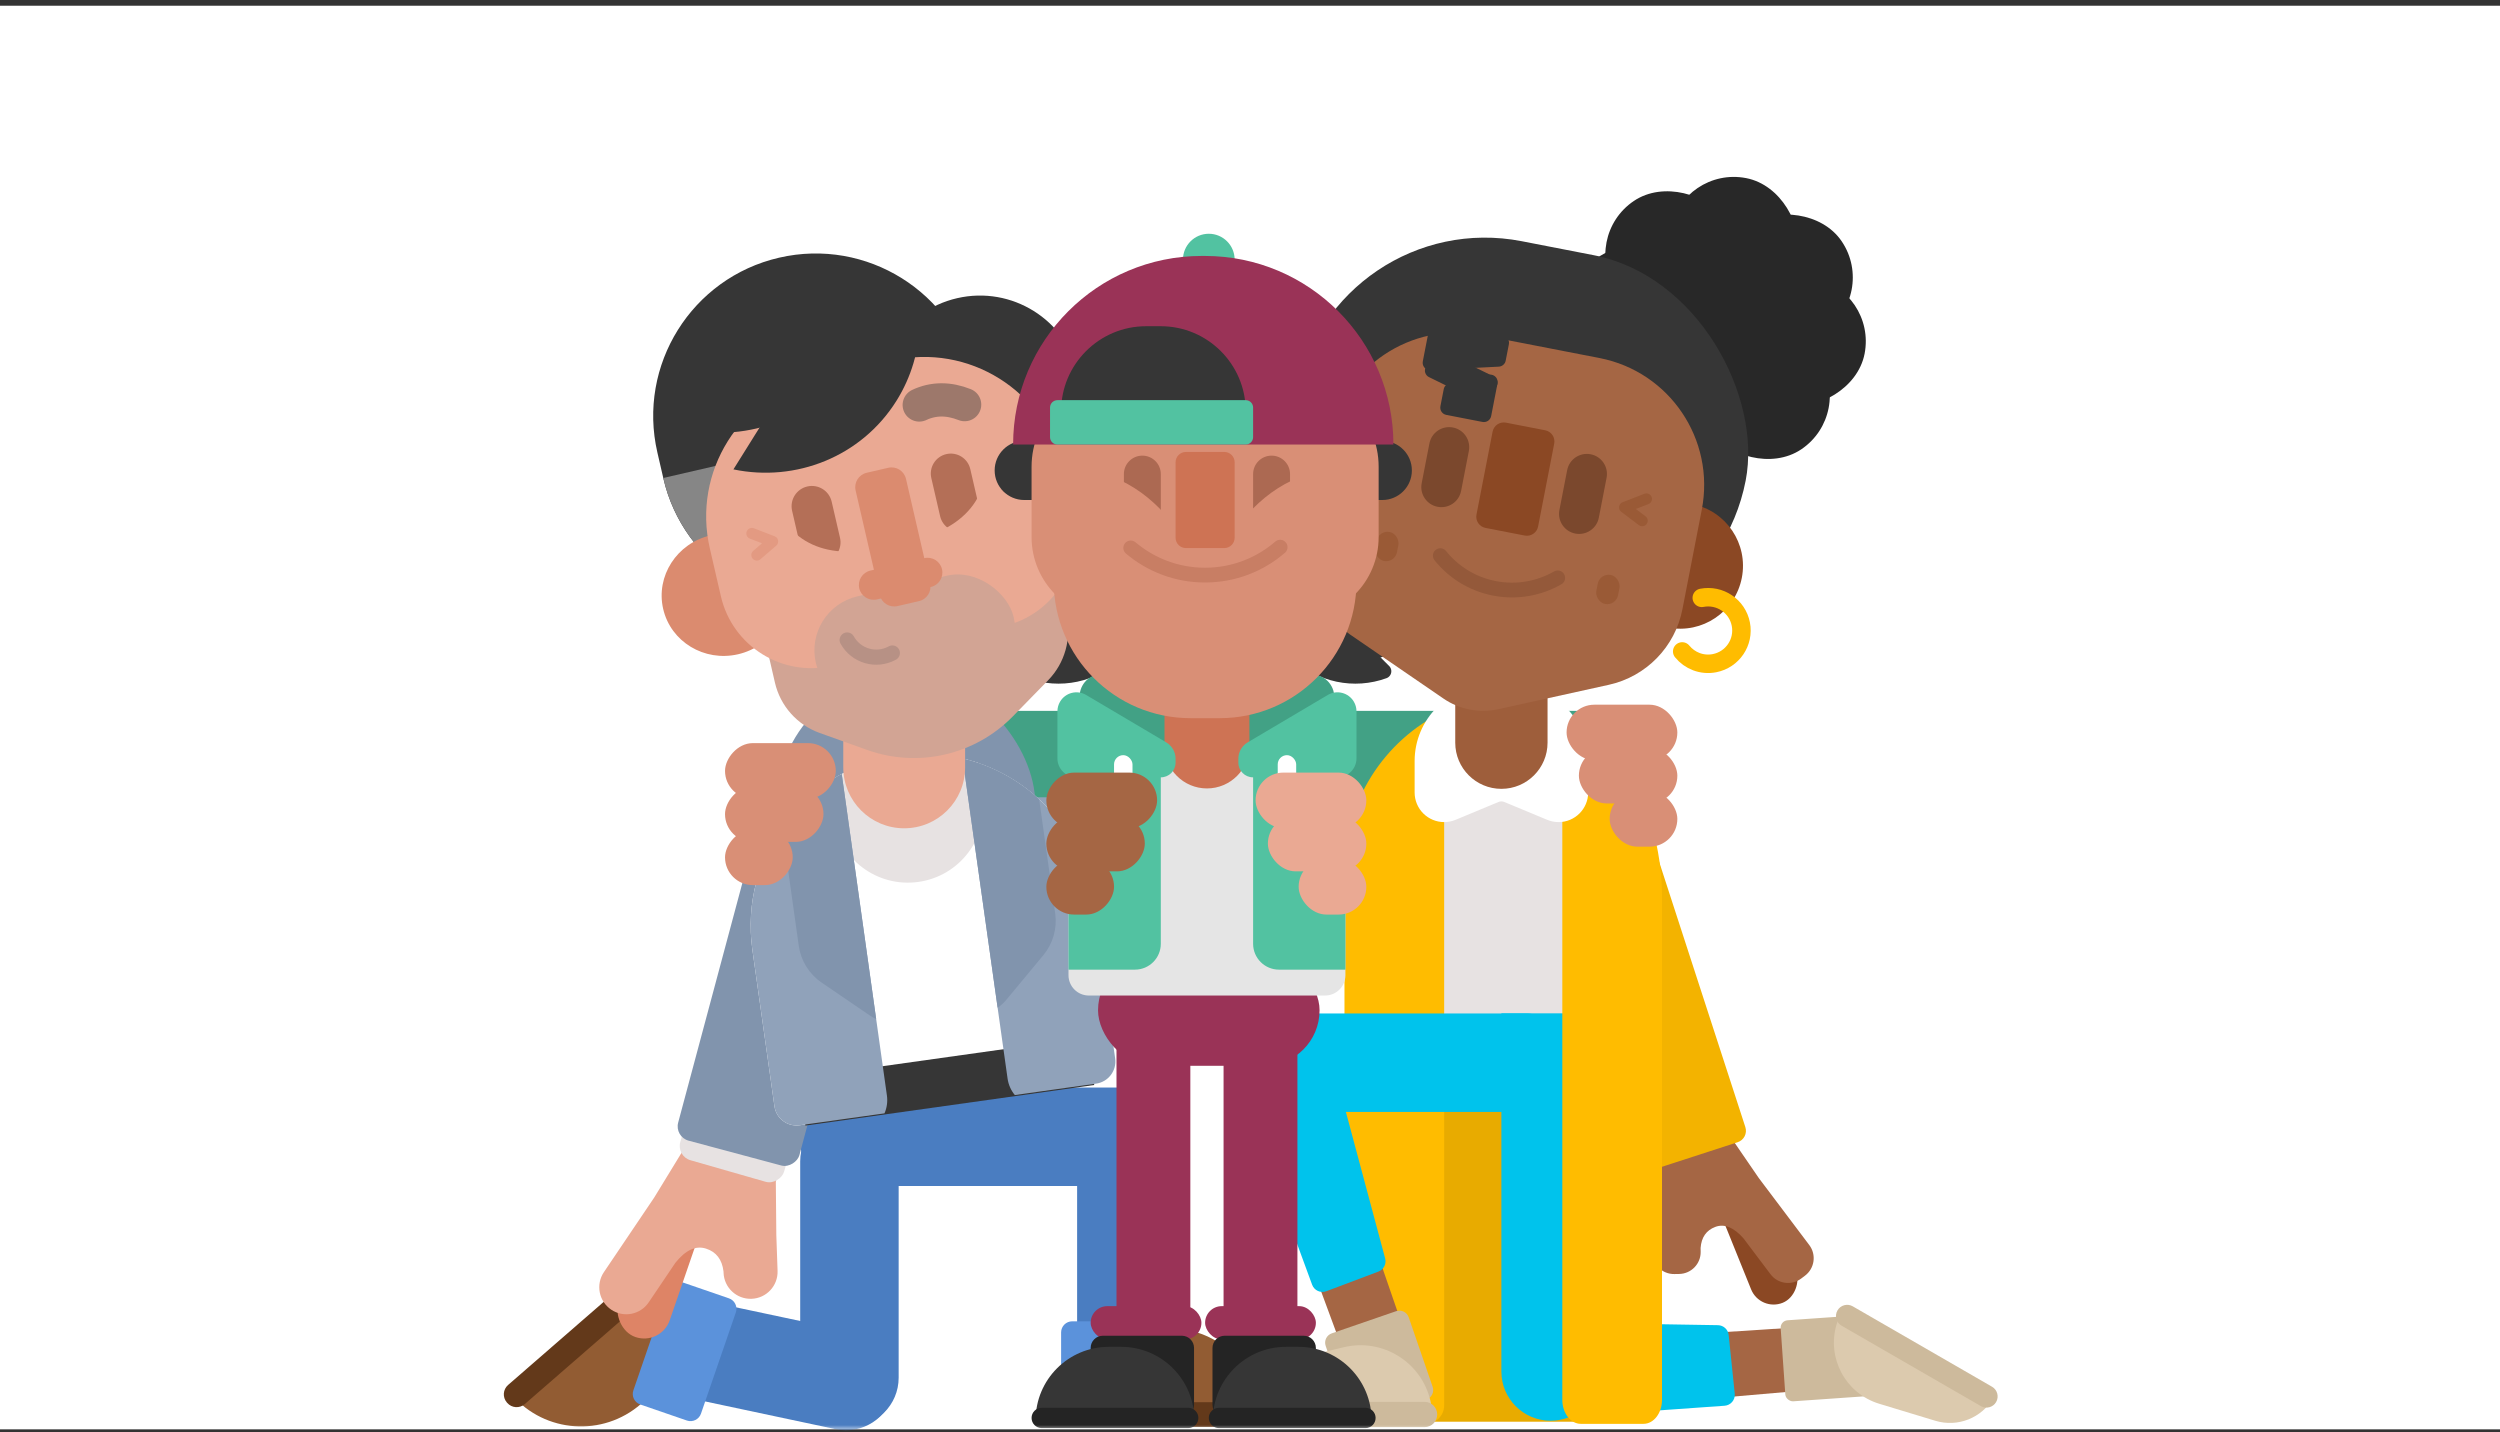 <svg xmlns="http://www.w3.org/2000/svg" xmlns:xlink="http://www.w3.org/1999/xlink" width="288" height="165" viewBox="0 0 288 165">
  <rect x="0" y="0" width="288" height="165" fill="#333333" stroke="none"/>
  <defs>
    <rect id="exp_these_are_my_parents-a" width="288" height="164"/>
  </defs>
  <g fill="none" fill-rule="evenodd" transform="translate(0 .66)">
    <mask id="exp_these_are_my_parents-b" fill="#fff">
      <use xlink:href="#exp_these_are_my_parents-a"/>
    </mask>
    <use fill="#FFF" xlink:href="#exp_these_are_my_parents-a"/>
    <g mask="url(#exp_these_are_my_parents-b)">
      <g transform="translate(56.737 9.41)">
        <rect width="38.281" height="9.956" x="56.004" y="74.667" fill="#90A2BA"/>
        <rect width="38.281" height="9.956" x="84.361" y="78.222" fill="#FFBC00"/>
        <g stroke-linecap="round" stroke-linejoin="round" transform="matrix(-1 0 0 1 78.264 54.772)">
          <path fill="#363636" stroke="#363636" stroke-width="1.703" d="M3.828,5.112 L21.184,5.112 C19.661,8.383 16.348,10.65 12.506,10.65 C8.664,10.65 5.352,8.383 3.828,5.112 Z"/>
          <path fill="#363636" stroke="#363636" stroke-width="1.703" d="M-0.425,5.538 L16.931,5.538 C15.407,8.809 12.094,11.076 8.253,11.076 C4.411,11.076 1.098,8.809 -0.425,5.538 Z" transform="rotate(45 8.253 8.307)"/>
        </g>
        <path fill="#4A7DC1" d="M41.117 118.044L41.117 118.044C44.249 118.044 46.788 120.584 46.788 123.716L46.788 148.64C46.788 151.772 44.249 154.311 41.117 154.311L41.117 154.311C37.985 154.311 35.446 151.772 35.446 148.64L35.446 123.716C35.446 120.584 37.985 118.044 41.117 118.044zM73.018 115.911L73.018 115.911C76.15 115.911 78.689 118.45 78.689 121.582L78.689 146.506C78.689 149.639 76.15 152.178 73.018 152.178L73.018 152.178C69.886 152.178 67.347 149.639 67.347 146.506L67.347 121.582C67.347 118.45 69.886 115.911 73.018 115.911z"/>
        <path fill="#5B92DB" d="M1.703,0.634 L14.035,0.634 C14.741,0.634 15.313,1.206 15.313,1.911 L15.313,7.595 C15.313,8.3 14.741,8.872 14.035,8.872 L1.703,8.872 C0.997,8.872 0.425,8.3 0.425,7.595 L0.425,1.911 C0.425,1.206 0.997,0.634 1.703,0.634 Z" transform="matrix(-1 0 0 1 80.816 141.511)"/>
        <rect width="93.959" height="9.956" x="36.155" y="71.822" fill="#42A185"/>
        <path fill="#4A7DC1" d="M57.031,99.191 L62.697,99.191 L62.697,136.916 C62.697,140.048 60.158,142.587 57.025,142.587 L57.025,142.587 C53.893,142.587 51.354,140.048 51.354,136.916 L51.354,104.867 C51.354,101.732 53.896,99.191 57.031,99.191 Z" transform="rotate(-90 57.025 120.889)"/>
        <rect width="29.774" height="32.802" x="32.752" y="67.665" fill="#8194AD" rx="14.887"/>
        <g transform="translate(0 133.689)">
          <path fill="#4A7DC1" d="M32.13,-0.941 L32.13,-0.941 C35.262,-0.941 37.802,1.598 37.802,4.73 L37.802,22.292 C37.802,25.424 35.262,27.963 32.13,27.963 L32.13,27.963 C28.998,27.963 26.459,25.424 26.459,22.292 L26.459,4.73 C26.459,1.598 28.998,-0.941 32.13,-0.941 Z" transform="rotate(102 32.13 13.511)"/>
          <g transform="rotate(139 11.714 9.76)">
            <path fill="#925C33" d="M11.756,0.023 L13.051,0.023 C18.864,0.023 23.576,4.735 23.576,10.548 L1.231,10.548 L1.231,10.548 C1.231,4.735 5.943,0.023 11.756,0.023 Z"/>
            <path fill="#63391A" d="M1.817,8.794 L23.155,8.794 C23.945,8.794 24.586,9.434 24.586,10.225 L24.586,10.286 C24.586,11.076 23.945,11.717 23.155,11.717 L1.817,11.717 C1.027,11.717 0.386,11.076 0.386,10.286 L0.386,10.225 C0.386,9.434 1.027,8.794 1.817,8.794 Z"/>
          </g>
          <path fill="#5B92DB" d="M15.962,7.804 L28.295,7.804 C29,7.804 29.572,8.376 29.572,9.082 L29.572,14.765 C29.572,15.471 29,16.042 28.295,16.042 L15.962,16.042 C15.257,16.042 14.685,15.471 14.685,14.765 L14.685,9.082 C14.685,8.376 15.257,7.804 15.962,7.804 Z" transform="scale(-1 1) rotate(71 0 -19.1)"/>
        </g>
        <g transform="scale(-1 1) rotate(8 -577.514 -275.358)">
          <g transform="scale(-1 1) rotate(8 -21.675 -229.28)">
            <rect width="6.226" height="16.511" x="3.788" y="44.951" fill="#DE8466" rx="3.113" transform="rotate(19 6.9 53.207)"/>
            <path fill="#EAA993" d="M8.819,52.467 L5.748,57.019 C4.787,58.444 2.853,58.82 1.429,57.859 L1.426,57.857 C0.002,56.896 -0.374,54.963 0.587,53.538 L6.34,45.009 C6.353,44.989 6.367,44.969 6.38,44.95 L9.778,39.388 C9.857,39.258 9.943,39.134 10.035,39.015 L20.481,0.027 L31.172,2.892 L20.394,43.116 L20.451,49.265 L20.595,53.391 C20.655,55.108 19.311,56.549 17.594,56.609 L17.591,56.609 C15.874,56.669 14.433,55.326 14.373,53.608 L14.368,53.463 C14.203,52.081 13.528,51.201 12.344,50.826 C11.163,50.451 9.988,50.998 8.819,52.467 Z"/>
            <rect width="12.435" height="8.791" x="9.89" y="33.269" fill="#E7E2E2" rx="1.703" transform="scale(-1 1) rotate(-16 0 152.277)"/>
          </g>
          <rect width="14.462" height="37.062" x="7.656" y="6.816" fill="#8194AD" rx="1.703" transform="rotate(-23 14.887 25.347)"/>
        </g>
        <g transform="rotate(-8 582.47 -153.144)">
          <path fill="#FFF" d="M19.983,0.173 L19.983,0.173 C30.93,0.173 39.806,9.045 39.811,19.992 L39.82,38.194 C39.82,39.616 38.668,40.77 37.245,40.77 C37.245,40.77 37.244,40.77 37.244,40.77 L2.758,40.768 C1.336,40.768 0.183,39.616 0.183,38.194 L0.174,19.992 C0.169,9.051 9.034,0.178 19.975,0.173 C19.978,0.173 19.981,0.173 19.983,0.173 Z"/>
          <path fill="#E7E2E2" d="M28.924,2.298 L28.924,6.19 C28.924,11.006 25.02,14.91 20.204,14.91 C15.388,14.91 11.484,11.006 11.484,6.19 L11.484,2.084 C14.057,0.86 16.936,0.175 19.975,0.173 C19.978,0.173 19.981,0.173 19.983,0.173 C23.2,0.173 26.237,0.939 28.924,2.298 Z"/>
          <rect width="33.602" height="5.538" x="3.403" y="35.358" fill="#363636"/>
          <g transform="translate(-.127 .444)">
            <path fill="#90A2BA" d="M12.749,40.325 L2.885,40.324 C1.463,40.324 0.31,39.172 0.309,37.75 L0.3,19.548 C0.297,10.992 5.717,3.701 13.313,0.926 L13.313,38.324 C13.313,39.057 13.107,39.742 12.749,40.325 Z"/>
            <path fill="#8194AD" d="M5.656,5.992 C7.756,3.752 10.371,2.001 13.313,0.926 L13.313,29.428 C13.087,29.29 12.873,29.13 12.674,28.95 L7.673,24.396 C6.389,23.227 5.656,21.569 5.656,19.832 L5.656,5.992 Z"/>
          </g>
          <g transform="translate(27.222 .74)">
            <path fill="#90A2BA" d="M-4.53637128e-13,0.796 C7.367,3.687 12.585,10.859 12.588,19.252 L12.597,37.454 C12.598,38.876 11.445,40.03 10.023,40.03 C10.023,40.03 10.022,40.03 10.022,40.03 L0.564,40.03 C0.206,39.447 -4.53769315e-13,38.762 -4.53859172e-13,38.028 L-4.53859172e-13,0.796 Z"/>
            <path fill="#8194AD" d="M8.082,6.674 L8.082,19.962 C8.082,21.699 7.349,23.357 6.064,24.526 L1.063,29.08 C0.738,29.376 0.379,29.611 -8.98919827e-13,29.787 L-8.9903085e-13,0.796 C3.175,2.042 5.95,4.083 8.082,6.674 Z"/>
          </g>
        </g>
        <path fill="#EAA993" d="M47.426,64.902 L47.426,64.902 C51.302,64.902 54.444,68.044 54.444,71.921 L54.444,78.332 C54.444,82.208 51.302,85.35 47.426,85.35 L47.426,85.35 C43.55,85.35 40.408,82.208 40.408,78.332 L40.408,71.921 C40.408,68.044 43.55,64.902 47.426,64.902 Z"/>
        <g transform="rotate(-13 111.443 -35.89)">
          <g transform="translate(3.828 .55)">
            <path fill="#363636" d="M18.715,0 L18.715,0 C29.051,-1.89872324e-15 37.431,8.379 37.431,18.715 L37.431,21.754 C37.431,32.09 29.051,40.47 18.715,40.47 L18.715,40.47 C8.379,40.47 1.26581549e-15,32.09 0,21.754 L-3.55271368e-15,18.715 C-4.81852917e-15,8.379 8.379,1.89872324e-15 18.715,0 Z"/>
            <path fill="#868686" d="M5.425,34.932 C2.072,31.549 1.07210814e-13,26.894 1.0658141e-13,21.754 L1.0654806e-13,21.726 L13.186,21.726 L13.186,34.932 L5.425,34.932 Z"/>
          </g>
          <ellipse cx="7.656" cy="36.973" fill="#DB8B6F" rx="7.231" ry="7.029"/>
          <path fill="#D2A494" d="M19.148,17.164 L37.423,17.164 C41.891,17.164 45.512,20.786 45.512,25.253 L45.512,48.144 C45.512,50.899 44.11,53.465 41.79,54.953 L36.899,58.09 C31.65,61.456 24.922,61.457 19.673,58.09 L14.781,54.953 C12.462,53.465 11.059,50.899 11.059,48.144 L11.059,25.253 C11.059,20.786 14.681,17.164 19.148,17.164 Z"/>
          <g transform="translate(29.774 9.496)">
            <path fill="#363636" d="M11.697,0.213 L11.697,0.213 C18.157,0.213 23.394,5.45 23.394,11.91 L23.394,13.011 C23.394,19.471 18.157,24.708 11.697,24.708 L11.697,24.708 C5.237,24.708 -1.69724337e-14,19.471 -1.77635684e-14,13.011 L-1.95399252e-14,11.91 C-2.03310599e-14,5.45 5.237,0.213 11.697,0.213 Z"/>
            <path fill="#868686" d="M23.394,12.78 L23.394,13.011 C23.394,19.471 18.157,24.708 11.697,24.708 C10.277,24.708 8.916,24.455 7.656,23.991 L7.656,12.78 L23.394,12.78 Z"/>
          </g>
          <path fill="#DB8B6F" d="M48.49,44.002 C52.483,44.002 55.721,40.855 55.721,36.973 C55.721,33.091 52.483,29.944 48.49,29.944 C44.496,29.944 41.259,33.091 41.259,36.973 C41.259,40.855 44.496,44.002 48.49,44.002 Z"/>
          <path fill="#EAA993" d="M23.578,15.034 L32.567,15.034 C41.596,15.034 48.915,22.353 48.915,31.382 L48.915,37.05 C48.915,42.948 44.134,47.729 38.235,47.729 L17.91,47.729 C12.012,47.729 7.231,42.948 7.231,37.05 L7.231,31.382 C7.231,22.353 14.55,15.034 23.578,15.034 Z"/>
          <path fill="#B46F57" d="M36.218,26.931 L36.218,26.931 C37.49,26.931 38.522,27.962 38.522,29.234 L38.522,33.744 C38.522,35.016 37.49,36.048 36.218,36.048 L36.218,36.048 C34.946,36.048 33.914,35.016 33.914,33.744 L33.914,29.234 C33.914,27.962 34.946,26.931 36.218,26.931 Z"/>
          <path fill="#EAA993" d="M35.139,30.796 C36.272,33.067 38.186,34.558 40.88,35.268 C43.575,35.979 42.418,36.618 37.411,37.186 L32.693,33.458 L35.139,30.796 Z" transform="matrix(-1 0 0 1 74.987 0)"/>
          <rect width="23.394" height="12.78" x="16.163" y="40.594" fill="#D2A494" rx="6.39"/>
          <path stroke="#957B73" stroke-linecap="round" stroke-linejoin="round" stroke-width="1.746" d="M24.554,44.626 C24.554,46.744 22.84,48.46 20.726,48.46" opacity=".442" transform="scale(-1 1) rotate(16 0 -114.55)"/>
          <path fill="#B46F57" d="M19.779,26.962 L19.779,26.962 C21.071,26.962 22.118,28.009 22.118,29.301 L22.118,33.568 C22.118,34.86 21.071,35.908 19.779,35.908 L19.779,35.908 C18.487,35.908 17.439,34.86 17.439,33.568 L17.439,29.301 C17.439,28.009 18.487,26.962 19.779,26.962 Z"/>
          <path fill="#DB8B6F" d="M26.798,26.962 L29.347,26.962 C30.288,26.962 31.05,27.724 31.05,28.665 L31.05,41.021 C31.05,41.961 30.288,42.724 29.347,42.724 L26.798,42.724 C25.858,42.724 25.095,41.961 25.095,41.021 L25.095,28.665 C25.095,27.724 25.858,26.962 26.798,26.962 Z"/>
          <path fill="#DB8B6F" d="M24.673,38.038 L31.048,38.038 C31.989,38.038 32.752,38.801 32.752,39.742 L32.752,39.742 C32.752,40.683 31.989,41.446 31.048,41.446 L24.673,41.446 C23.732,41.446 22.969,40.683 22.969,39.742 L22.969,39.742 C22.969,38.801 23.732,38.038 24.673,38.038 Z"/>
          <path fill="#EAA993" d="M16.529,30.796 C17.684,33.067 19.634,34.558 22.379,35.268 C25.124,35.979 23.946,36.902 18.844,38.038 L14.036,33.458 L16.529,30.796 Z"/>
          <path stroke="#363636" stroke-linecap="round" stroke-linejoin="round" stroke-width="3.832" d="M16.163,21.85 C17.81,20.714 19.512,20.335 21.267,20.714" opacity=".428"/>
          <path stroke="#363636" stroke-linecap="round" stroke-linejoin="round" stroke-width="3.832" d="M34.453,21.85 C36.1,20.714 37.802,20.335 39.557,20.714" opacity=".428" transform="matrix(-1 0 0 1 74.01 0)"/>
          <path fill="#363636" d="M36.603,11.626 C35.841,14.57 34.312,17.348 32.015,19.645 C26.614,25.046 18.554,26.198 11.926,23.129 L23.429,11.626 L36.603,11.626 Z"/>
          <path fill="#363636" d="M29.855,11.626 C29.26,12.503 28.575,13.334 27.8,14.109 C22.462,19.447 14.411,20.514 7.673,17.405 L13.452,11.626 L29.855,11.626 Z"/>
          <polyline stroke="#DB8B6F" stroke-linecap="round" stroke-linejoin="round" stroke-width="1.277" points="12.335 30.796 14.462 32.234 12.335 33.352" opacity=".471"/>
          <polyline stroke="#DB8B6F" stroke-linecap="round" stroke-linejoin="round" stroke-width="1.277" points="42.109 30.796 44.236 32.234 42.109 33.352" opacity=".471" transform="matrix(-1 0 0 1 86.346 0)"/>
        </g>
        <g transform="translate(65.22 142.933)">
          <path fill="#925C33" d="M11.376,0 L12.727,1.77635684e-15 C18.618,6.94190838e-16 23.394,4.776 23.394,10.667 L0.709,10.667 L0.709,10.667 C0.709,4.776 5.485,1.082166e-15 11.376,0 Z"/>
          <path fill="#63391A" d="M1.422,8.533 L22.681,8.533 C23.466,8.533 24.103,9.17 24.103,9.956 L24.103,9.956 C24.103,10.741 23.466,11.378 22.681,11.378 L1.422,11.378 C0.637,11.378 -2.12200895e-14,10.741 -2.13162821e-14,9.956 L-2.13162821e-14,9.956 C-2.14124746e-14,9.17 0.637,8.533 1.422,8.533 Z"/>
        </g>
        <g stroke-linecap="round" stroke-linejoin="round" transform="translate(86.346 54.772)">
          <path fill="#363636" stroke="#363636" stroke-width="1.703" d="M3.828,5.112 L21.184,5.112 C19.661,8.383 16.348,10.65 12.506,10.65 C8.664,10.65 5.352,8.383 3.828,5.112 Z"/>
          <path fill="#363636" stroke="#363636" stroke-width="1.703" d="M-0.425,5.538 L16.931,5.538 C15.407,8.809 12.094,11.076 8.253,11.076 C4.411,11.076 1.098,8.809 -0.425,5.538 Z" transform="rotate(45 8.253 8.307)"/>
        </g>
        <g transform="translate(84.36)">
          <g transform="rotate(5 -884.816 436.228)">
            <g transform="scale(-1 1) rotate(8 -29.763 -221.833)">
              <rect width="5.59" height="14.805" x="3.827" y="41.997" fill="#8B4824" rx="2.795" transform="rotate(19 6.622 49.399)"/>
              <path fill="#A56644" d="M8.34,48.743 L5.44,53.043 C4.661,54.197 3.095,54.502 1.941,53.724 L1.485,53.416 C0.331,52.638 0.027,51.071 0.805,49.917 L6.202,41.916 L9.334,36.793 C9.369,36.736 9.405,36.68 9.443,36.625 L19.233,0.092 L28.832,2.664 L18.736,40.343 L18.79,45.886 L18.928,49.834 C18.976,51.225 17.888,52.392 16.497,52.44 L15.947,52.459 C14.556,52.508 13.389,51.42 13.341,50.029 L13.326,49.597 C13.17,48.376 12.566,47.599 11.511,47.264 C10.449,46.927 9.392,47.42 8.34,48.743 Z"/>
            </g>
            <rect width="13.026" height="43.347" x="8.354" y=".826" fill="#F3B300" rx="1.379" transform="rotate(-23 14.866 22.499)"/>
          </g>
          <rect width="24.245" height="38.4" x="19.741" y="115.311" fill="#E8AB00"/>
          <path fill="#E7E2E2" d="M31.651,71.433 L31.651,71.433 C41.283,71.433 49.09,79.241 49.09,88.872 L49.09,104.875 C49.09,106.051 48.137,107.004 46.962,107.004 L16.341,107.004 C15.165,107.004 14.212,106.051 14.212,104.875 L14.212,88.872 C14.212,79.241 22.02,71.433 31.651,71.433 Z"/>
          <path fill="#FFBC00" d="M25.271,71.859 L25.271,151.827 C25.271,153.003 24.318,153.956 23.142,153.956 L15.915,153.956 C14.74,153.956 13.787,153.003 13.787,151.827 L13.787,90.133 C13.787,82.342 18.25,75.239 25.271,71.859 Z"/>
          <path fill="#00C3EC" d="M37.533,106.667 L37.533,106.667 C40.665,106.667 43.204,109.206 43.204,112.338 L43.204,153.6 L31.862,153.6 L31.862,112.338 C31.862,109.206 34.401,106.667 37.533,106.667 Z" transform="rotate(-180 37.533 130.133)"/>
          <g transform="matrix(-1 0 0 1 70.182 106.667)">
            <polygon fill="#A56644" points="6.546 30.933 14.2 30.902 13.225 49.822 5.979 49.874" transform="rotate(92 10.09 40.388)"/>
            <path fill="#00C3EC" d="M20.452,28.451 L27.227,28.914 C27.866,28.958 28.371,29.471 28.404,30.111 L29.405,49.507 C29.506,51.464 28.002,53.132 26.045,53.233 C25.984,53.236 25.923,53.238 25.862,53.238 L21.933,53.238 C19.974,53.238 18.385,51.65 18.385,49.69 C18.385,49.648 18.386,49.605 18.387,49.563 L19.102,29.668 C19.127,28.97 19.713,28.424 20.411,28.449 C20.425,28.45 20.439,28.451 20.452,28.451 Z" transform="rotate(-88 23.898 40.8)"/>
            <g transform="matrix(-1 0 0 1 68.933 24.664)">
              <g transform="rotate(-19 15.155 -17.276)">
                <polygon fill="#A56644" points="2.025 .441 9.667 .01 9.684 18.955 2.45 19.386"/>
                <path fill="#CDBA9C" d="M9.544,9.266 C10.172,9.266 10.682,9.775 10.682,10.404 L10.682,18.878 C10.682,19.507 10.172,20.017 9.544,20.017 L1.702,20.017 C1.073,20.017 0.564,19.507 0.564,18.878 L0.564,10.404 C0.564,9.775 1.073,9.266 1.702,9.266 L9.544,9.266 Z"/>
              </g>
              <g transform="translate(0 13.28)">
                <path fill="#DCCAAE" d="M5.611,2.162 L12.456,0.52 C16.896,-0.546 21.36,2.19 22.426,6.631 C22.577,7.263 22.654,7.91 22.654,8.56 L0.566,8.56 L0.566,8.56 C0.566,5.518 2.652,2.872 5.611,2.162 Z"/>
                <path fill="#CDBA9C" d="M1.457,6.812 L21.764,6.812 C22.568,6.812 23.22,7.465 23.22,8.269 L23.22,8.269 C23.22,9.073 22.568,9.726 21.764,9.726 L1.457,9.726 C0.652,9.726 9.85193331e-17,9.073 0,8.269 L0,8.269 C-9.85193331e-17,7.465 0.652,6.812 1.457,6.812 Z"/>
              </g>
            </g>
            <path fill="#00C3EC" d="M60.314,3.93 L60.314,3.93 C63.175,3.93 65.495,6.25 65.495,9.111 C65.495,9.267 65.488,9.423 65.474,9.578 L63.553,30.801 C63.49,31.496 62.875,32.009 62.179,31.946 C62.175,31.946 62.172,31.945 62.168,31.945 L55.782,31.311 C55.135,31.247 54.643,30.702 54.643,30.052 L54.643,9.601 C54.643,6.469 57.182,3.93 60.314,3.93 Z" transform="rotate(15 60.069 18)"/>
            <path fill="#00C3EC" d="M47.068,-11.733 L54.153,-11.733 C55.329,-11.733 56.282,-10.78 56.282,-9.605 L56.282,17.44 C56.282,20.572 53.743,23.111 50.611,23.111 L50.611,23.111 C47.479,23.111 44.939,20.572 44.939,17.44 L44.939,-9.605 C44.939,-10.78 45.892,-11.733 47.068,-11.733 Z" transform="rotate(-90 50.61 5.689)"/>
          </g>
          <path fill="#FFBC00" d="M50.366,93.305 L50.366,151.191 C50.366,152.718 49.414,153.956 48.24,153.956 L41.009,153.956 C39.834,153.956 38.882,152.718 38.882,151.191 L38.882,71.859 C45.785,75.182 50.366,83.738 50.366,93.305 Z"/>
          <path fill="#FFF" d="M30.597,68.877 L33.131,68.877 C37.952,68.877 41.859,72.785 41.859,77.606 L41.859,81.23 C41.859,83.111 40.335,84.636 38.454,84.636 C38.005,84.636 37.561,84.548 37.146,84.375 L32.191,82.316 C31.981,82.229 31.746,82.229 31.537,82.316 L26.581,84.375 C24.844,85.097 22.851,84.274 22.129,82.537 C21.957,82.123 21.868,81.679 21.868,81.23 L21.868,77.606 C21.868,72.785 25.776,68.877 30.597,68.877 Z"/>
          <path fill="#9E5E3B" d="M31.864,60.357 L31.864,60.357 C34.8,60.357 37.181,62.738 37.181,65.674 L37.181,75.488 C37.181,78.425 34.8,80.805 31.864,80.805 L31.864,80.805 C28.927,80.805 26.547,78.425 26.547,75.488 L26.547,65.674 C26.547,62.738 28.927,60.357 31.864,60.357 Z"/>
          <g transform="rotate(11 4.325 75.017)">
            <g fill="#282828" transform="translate(29.065 .574)">
              <rect width="14.887" height="34.506" x="10.208" y=".426" rx="7.444"/>
              <rect width="14.887" height="34.506" x="10.208" y=".426" rx="7.444" transform="rotate(-90 17.652 17.679)"/>
              <rect width="14.887" height="34.506" x="10.208" y=".426" rx="7.444" transform="rotate(-45 17.652 17.679)"/>
              <rect width="14.887" height="34.506" x="10.208" y=".426" rx="7.444" transform="scale(-1 1) rotate(-45 0 60.294)"/>
            </g>
            <rect width="52.743" height="44.304" x=".567" y="13.068" fill="#363636" rx="22.152"/>
            <path fill="#8B4824" d="M47.781,53.538 C51.774,53.538 55.012,50.296 55.012,46.296 C55.012,42.296 51.774,39.054 47.781,39.054 C43.787,39.054 40.55,42.296 40.55,46.296 C40.55,50.296 43.787,53.538 47.781,53.538 Z"/>
            <g transform="translate(5.246 24.57)">
              <path fill="#A56644" d="M14.947,-2.84217094e-14 L28.839,-2.66453526e-14 C37.069,-2.81570914e-14 43.74,6.671 43.74,14.901 L43.74,26.592 C43.74,31.003 41.122,34.993 37.075,36.748 L25.111,41.936 C23.058,42.826 20.728,42.826 18.675,41.936 L6.711,36.748 C2.665,34.993 0.046,31.003 0.046,26.592 L0.046,14.901 C0.046,6.671 6.717,-2.69099706e-14 14.947,-2.84217094e-14 Z"/>
              <path fill="#7B482D" d="M13.798,11.076 L13.798,11.076 C15.075,11.076 16.111,12.112 16.111,13.389 L16.111,18.069 C16.111,19.347 15.075,20.382 13.798,20.382 L13.798,20.382 C12.52,20.382 11.484,19.347 11.484,18.069 L11.484,13.389 C11.484,12.112 12.52,11.076 13.798,11.076 Z"/>
              <polyline stroke="#9A5A36" stroke-linecap="round" stroke-linejoin="round" stroke-width="1.277" points="6.035 14.901 8.321 16.339 6.035 17.457"/>
              <polyline stroke="#9A5A36" stroke-linecap="round" stroke-linejoin="round" stroke-width="1.277" points="34.959 14.901 37.245 16.339 34.959 17.457" transform="matrix(-1 0 0 1 72.204 0)"/>
              <path fill="#7B482D" d="M29.961,11.076 L29.961,11.076 C31.238,11.076 32.274,12.112 32.274,13.389 L32.274,18.069 C32.274,19.347 31.238,20.382 29.961,20.382 L29.961,20.382 C28.683,20.382 27.648,19.347 27.648,18.069 L27.648,13.389 C27.648,12.112 28.683,11.076 29.961,11.076 Z"/>
              <path fill="#8B4824" d="M19.682,9.363 L24.288,9.363 C25.013,9.363 25.601,9.95 25.601,10.675 L25.601,20.404 C25.601,21.129 25.013,21.717 24.288,21.717 L19.682,21.717 C18.958,21.717 18.37,21.129 18.37,20.404 L18.37,10.675 C18.37,9.95 18.958,9.363 19.682,9.363 Z"/>
              <path stroke="#8B5436" stroke-linecap="round" stroke-linejoin="round" stroke-width="1.703" d="M15.181,25.847 C17.028,27.411 19.416,28.353 22.024,28.353 C24.67,28.353 27.09,27.383 28.947,25.778" opacity=".674"/>
            </g>
            <path stroke="#FFBC00" stroke-linecap="round" stroke-linejoin="round" stroke-width="2.129" d="M48.951,54.708 C49.596,55.92 50.873,56.745 52.344,56.745 C54.464,56.745 56.182,55.029 56.182,52.911 C56.182,50.794 54.464,49.077 52.344,49.077" transform="rotate(-22 52.567 52.911)"/>
            <path fill="#363636" d="M17.671 30.73L21.922 28.9C22.354 28.714 22.855 28.914 23.041 29.346 23.087 29.452 23.111 29.567 23.111 29.682L23.111 33.517C23.111 33.987 22.729 34.368 22.259 34.368L18.007 34.368C17.537 34.368 17.156 33.987 17.156 33.517L17.156 31.512C17.156 31.172 17.358 30.864 17.671 30.73zM15.03 24.144L22.684 24.144C23.155 24.144 23.536 24.525 23.536 24.996L23.536 26.932C23.536 27.323 23.269 27.664 22.889 27.758L15.235 29.657C14.778 29.77 14.316 29.492 14.203 29.035 14.187 28.968 14.178 28.899 14.178 28.83L14.178 24.996C14.178 24.525 14.559 24.144 15.03 24.144z"/>
            <path fill="#363636" d="M22.495,28.971 C22.938,29.09 23.201,29.55 23.082,29.997 L22.652,31.617 C22.534,32.064 22.078,32.329 21.635,32.209 L15.219,30.474 C14.776,30.354 14.513,29.894 14.632,29.447 L14.701,27.748 C14.819,27.301 15.275,27.035 15.717,27.155 L22.495,28.971 Z"/>
            <rect width="2.552" height="3.408" x="12.902" y="48.852" fill="#9A5A36" rx="1.276"/>
            <rect width="2.552" height="3.408" x="38.848" y="48.852" fill="#9A5A36" rx="1.276"/>
          </g>
        </g>
        <rect width="9.358" height="9.798" x="148.872" y="141.511" fill="#CDBA9C" rx=".851" transform="scale(1 -1) rotate(-86 -3.455 0)"/>
        <g transform="rotate(-150 105.919 56.17)">
          <path fill="#DCCAAE" d="M4.981,1.939 L11.561,0.404 C15.517,-0.52 19.474,1.939 20.397,5.896 C20.525,6.444 20.59,7.005 20.59,7.568 L0.515,7.568 L0.515,7.568 C0.515,4.882 2.365,2.55 4.981,1.939 Z"/>
          <path fill="#CDBA9C" d="M1.288,6.023 L19.817,6.023 C20.528,6.023 21.105,6.599 21.105,7.311 L21.105,7.311 C21.105,8.022 20.528,8.599 19.817,8.599 L1.288,8.599 C0.577,8.599 8.71017015e-17,8.022 0,7.311 L0,7.311 C-8.71017015e-17,6.599 0.577,6.023 1.288,6.023 Z"/>
        </g>
        <g transform="translate(57.847 16.859)">
          <g fill="#9A3357" transform="translate(14.036 88.181)">
            <path d="M.937 0L7.57 0C8.088-9.50235851e-17 8.507.419 8.507.937L8.507 38.681C8.507 39.198 8.088 39.618 7.57 39.618L.937 39.618C.419 39.618-1.44805726e-14 39.198-1.45439216e-14 38.681L-1.42108547e-14.937C-1.42742038e-14.419.419 7.611574e-16.937 6.66133815e-16zM13.272 0L19.905-1.11022302e-16C20.423-2.06045888e-16 20.842.419 20.842.937L20.842 38.681C20.842 39.198 20.423 39.618 19.905 39.618L13.272 39.618C12.754 39.618 12.335 39.198 12.335 38.681L12.335.937C12.335.419 12.754 7.611574e-16 13.272 6.66133815e-16z"/>
          </g>
          <rect width="25.521" height="12.78" x="11.91" y="83.069" fill="#9A3357" rx="6.39"/>
          <g transform="translate(8.507 55.38)">
            <path fill="#E5E5E5" d="M15.951,0 L15.951,0 C24.76,-1.61823003e-15 31.901,7.141 31.901,15.951 L31.901,30.034 C31.901,31.327 30.853,32.376 29.559,32.376 L2.342,32.376 C1.048,32.376 1.88127548e-15,31.327 0,30.034 L0,15.951 C-1.07882002e-15,7.141 7.141,1.61823003e-15 15.951,0 Z"/>
            <path fill="#52C2A1" d="M0 15.951C-6.5444436e-16 10.607 2.628 5.876 6.662 2.982L7.654 2.982C9.299 2.982 10.634 4.316 10.634 5.962L10.634 26.414C10.634 28.059 9.299 29.394 7.654 29.394L0 29.394 2.54783306e-16 15.951zM25.239 2.982C29.273 5.876 31.901 10.607 31.901 15.951L31.901 29.394 24.248 29.394C22.602 29.394 21.267 28.059 21.267 26.414L21.267 5.962C21.267 4.316 22.602 2.982 24.248 2.982L25.239 2.982z"/>
          </g>
          <path fill="#363636" d="M3.408,23.856 L44.656,23.856 C46.538,23.856 48.064,25.382 48.064,27.264 L48.064,27.264 C48.064,29.146 46.538,30.672 44.656,30.672 L3.408,30.672 C1.526,30.672 2.3049909e-16,29.146 0,27.264 L0,27.264 C-2.3049909e-16,25.382 1.526,23.856 3.408,23.856 Z"/>
          <path fill="#42A185" d="M13.158,50.802 C18.979,52.517 22.817,53.318 24.67,53.205 C26.678,53.316 30.362,52.54 35.721,50.877 L35.721,50.877 C37.109,50.447 38.583,51.222 39.014,52.61 C39.092,52.863 39.132,53.126 39.132,53.39 L39.132,57.434 C39.132,58.887 37.954,60.065 36.501,60.065 L12.414,60.065 C10.961,60.065 9.783,58.887 9.783,57.434 L9.783,53.326 C9.783,51.872 10.961,50.694 12.414,50.694 C12.666,50.694 12.916,50.731 13.158,50.802 Z"/>
          <path fill="#CE7354" d="M24.457,49.416 L24.457,49.416 C27.159,49.416 29.349,51.606 29.349,54.307 L29.349,59.008 C29.349,61.709 27.159,63.899 24.457,63.899 L24.457,63.899 C21.756,63.899 19.566,61.709 19.566,59.008 L19.566,54.307 C19.566,51.606 21.756,49.416 24.457,49.416 Z"/>
          <ellipse cx="24.67" cy="2.982" fill="#52C2A1" rx="2.977" ry="2.982"/>
          <path fill="#D98F76" d="M14.045,17.04 L34.444,17.04 C39.852,17.04 44.236,21.424 44.236,26.832 L44.236,34.937 C44.236,40.11 40.043,44.304 34.87,44.304 L13.62,44.304 C8.447,44.304 4.253,40.11 4.253,34.937 L4.253,26.832 C4.253,21.424 8.638,17.04 14.045,17.04 Z"/>
          <path fill="#D98F76" d="M16.598,24.282 L31.892,24.282 C37.3,24.282 41.684,28.666 41.684,34.074 L41.684,40.044 C41.684,48.749 34.627,55.805 25.922,55.805 L22.567,55.805 C13.862,55.805 6.806,48.749 6.806,40.044 L6.806,34.074 C6.806,28.666 11.19,24.282 16.598,24.282 Z"/>
          <path fill="#AC6952" d="M17.014,25.56 L17.014,25.56 C18.188,25.56 19.141,26.512 19.141,27.686 L19.141,31.953 C19.141,33.127 18.188,34.08 17.014,34.08 L17.014,34.08 C15.839,34.08 14.887,33.127 14.887,31.953 L14.887,27.686 C14.887,26.512 15.839,25.56 17.014,25.56 Z"/>
          <path fill="#D98F76" d="M13.126,27.545 C15.375,28.52 17.325,30.011 18.976,32.018 C20.627,34.025 19.448,34.948 15.441,34.787 L10.634,30.208 L13.126,27.545 Z" transform="rotate(-5 15.166 31.175)"/>
          <path fill="#AC6952" d="M31.901,25.56 L31.901,25.56 C33.076,25.56 34.028,26.512 34.028,27.686 L34.028,31.953 C34.028,33.127 33.076,34.08 31.901,34.08 L31.901,34.08 C30.726,34.08 29.774,33.127 29.774,31.953 L29.774,27.686 C29.774,26.512 30.726,25.56 31.901,25.56 Z"/>
          <path fill="#9A3357" d="M23.853,2.556 L24.212,2.556 C36.211,2.556 45.938,12.283 45.938,24.282 L2.127,24.282 L2.127,24.282 C2.127,12.283 11.854,2.556 23.853,2.556 Z"/>
          <path fill="#CE7354" d="M22.035,25.134 L26.454,25.134 C27.113,25.134 27.648,25.668 27.648,26.327 L27.648,35.017 C27.648,35.675 27.113,36.21 26.454,36.21 L22.035,36.21 C21.376,36.21 20.842,35.675 20.842,35.017 L20.842,26.327 C20.842,25.668 21.376,25.134 22.035,25.134 Z"/>
          <rect width="12.76" height="3.834" x="24.245" y="123.539" fill="#9A3357" rx="1.917"/>
          <path fill="#363636" d="M17.454,10.65 L19.126,10.65 C24.537,10.65 28.924,15.037 28.924,20.448 L7.656,20.448 L7.656,20.448 C7.656,15.037 12.043,10.65 17.454,10.65 Z"/>
          <rect width="12.76" height="3.834" x="11.059" y="123.539" fill="#9A3357" rx="1.917"/>
          <path fill="#242424" d="M26.5 126.947L35.6 126.947C36.376 126.947 37.005 127.576 37.005 128.352L37.005 134.914C37.005 135.69 36.376 136.319 35.6 136.319L26.5 136.319C25.725 136.319 25.095 135.69 25.095 134.914L25.095 128.352C25.095 127.576 25.725 126.947 26.5 126.947zM12.464 126.947L21.564 126.947C22.34 126.947 22.969 127.576 22.969 128.352L22.969 134.914C22.969 135.69 22.34 136.319 21.564 136.319L12.464 136.319C11.688 136.319 11.059 135.69 11.059 134.914L11.059 128.352C11.059 127.576 11.688 126.947 12.464 126.947z"/>
          <g transform="translate(4.253 128.225)">
            <path fill="#363636" d="M8.896,0 L10.321,-1.77635684e-15 C14.975,-2.63131448e-15 18.748,3.773 18.748,8.427 L0.469,8.427 L0.469,8.427 C0.469,3.773 4.242,-9.21399201e-16 8.896,-1.77635684e-15 Z"/>
            <path fill="#242424" d="M1.17,7.023 L18.046,7.023 C18.692,7.023 19.216,7.547 19.216,8.193 L19.216,8.193 C19.216,8.839 18.692,9.363 18.046,9.363 L1.17,9.363 C0.524,9.363 -1.13607675e-13,8.839 -1.13686838e-13,8.193 L-1.13686838e-13,8.193 C-1.13766e-13,7.547 0.524,7.023 1.17,7.023 Z"/>
          </g>
          <path fill="#52C2A1" d="M7.232,19.17 L28.923,19.17 C29.393,19.17 29.774,19.551 29.774,20.021 L29.774,23.43 C29.774,23.901 29.393,24.282 28.923,24.282 L7.232,24.282 C6.761,24.282 6.38,23.901 6.38,23.43 L6.38,20.021 C6.38,19.551 6.761,19.17 7.232,19.17 Z"/>
          <g transform="translate(24.67 128.225)">
            <path fill="#363636" d="M8.896,0 L10.321,-1.77635684e-15 C14.975,-2.63131448e-15 18.748,3.773 18.748,8.427 L0.469,8.427 L0.469,8.427 C0.469,3.773 4.242,-9.21399201e-16 8.896,-1.77635684e-15 Z"/>
            <path fill="#242424" d="M1.17,7.023 L18.046,7.023 C18.692,7.023 19.216,7.547 19.216,8.193 L19.216,8.193 C19.216,8.839 18.692,9.363 18.046,9.363 L1.17,9.363 C0.524,9.363 -1.13607675e-13,8.839 -1.13686838e-13,8.193 L-1.13686838e-13,8.193 C-1.13766e-13,7.547 0.524,7.023 1.17,7.023 Z"/>
          </g>
          <path fill="#52C2A1" d="M8.307,58.592 L17.533,53.132 C18.575,52.515 19.919,52.86 20.536,53.902 C20.736,54.24 20.842,54.625 20.842,55.018 L20.842,60.429 C20.842,61.64 19.86,62.621 18.649,62.621 L8.927,62.621 C7.99,62.621 7.231,61.862 7.231,60.925 L7.231,60.479 C7.231,59.704 7.64,58.987 8.307,58.592 Z" transform="matrix(-1 0 0 1 28.073 0)"/>
          <path fill="#52C2A1" d="M29.149,58.592 L38.375,53.132 C39.417,52.515 40.762,52.86 41.378,53.902 C41.578,54.24 41.684,54.625 41.684,55.018 L41.684,60.429 C41.684,61.64 40.702,62.621 39.491,62.621 L29.769,62.621 C28.832,62.621 28.073,61.862 28.073,60.925 L28.073,60.479 C28.073,59.704 28.482,58.987 29.149,58.592 Z"/>
          <rect width="2.127" height="11.928" x="13.753" y="60.065" fill="#FFF" rx="1.063"/>
          <rect width="2.127" height="11.928" x="32.61" y="60.065" fill="#FFF" rx="1.063"/>
        </g>
        <path stroke="#BF755C" stroke-linecap="round" stroke-linejoin="round" stroke-width="1.703" d="M73.524,53.05 C75.834,55.005 78.819,56.183 82.079,56.183 C85.388,56.183 88.413,54.97 90.735,52.963" opacity=".674"/>
        <path fill="#D98F76" d="M89.405,44.404 C91.654,45.379 93.604,46.87 95.255,48.877 C96.906,50.883 95.727,51.807 91.72,51.646 L86.913,47.067 L89.405,44.404 Z" transform="scale(-1 1) rotate(-5 0 2142.47)"/>
        <g transform="translate(87.905 78.933)">
          <rect width="12.76" height="6.4" fill="#EAA993" rx="3.2"/>
          <rect width="11.343" height="6.4" x="1.418" y="4.978" fill="#EAA993" rx="3.2"/>
          <rect width="7.798" height="6.4" x="4.962" y="9.956" fill="#EAA993" rx="3.2"/>
        </g>
        <g transform="translate(123.733 71.111)">
          <rect width="12.76" height="6.4" fill="#D98F76" rx="3.2"/>
          <rect width="11.343" height="6.4" x="1.418" y="4.978" fill="#D98F76" rx="3.2"/>
          <rect width="7.798" height="6.4" x="4.962" y="9.956" fill="#D98F76" rx="3.2"/>
        </g>
        <g transform="matrix(-1 0 0 1 39.546 75.538)">
          <rect width="12.76" height="6.4" fill="#D98F76" rx="3.2"/>
          <rect width="11.343" height="6.4" x="1.418" y="4.978" fill="#D98F76" rx="3.2"/>
          <rect width="7.798" height="6.4" x="4.962" y="9.956" fill="#D98F76" rx="3.2"/>
        </g>
        <g transform="matrix(-1 0 0 1 76.563 78.933)">
          <rect width="12.76" height="6.4" fill="#A56644" rx="3.2"/>
          <rect width="11.343" height="6.4" x="1.418" y="4.978" fill="#A56644" rx="3.2"/>
          <rect width="7.798" height="6.4" x="4.962" y="9.956" fill="#A56644" rx="3.2"/>
        </g>
      </g>
    </g>
  </g>
</svg>

